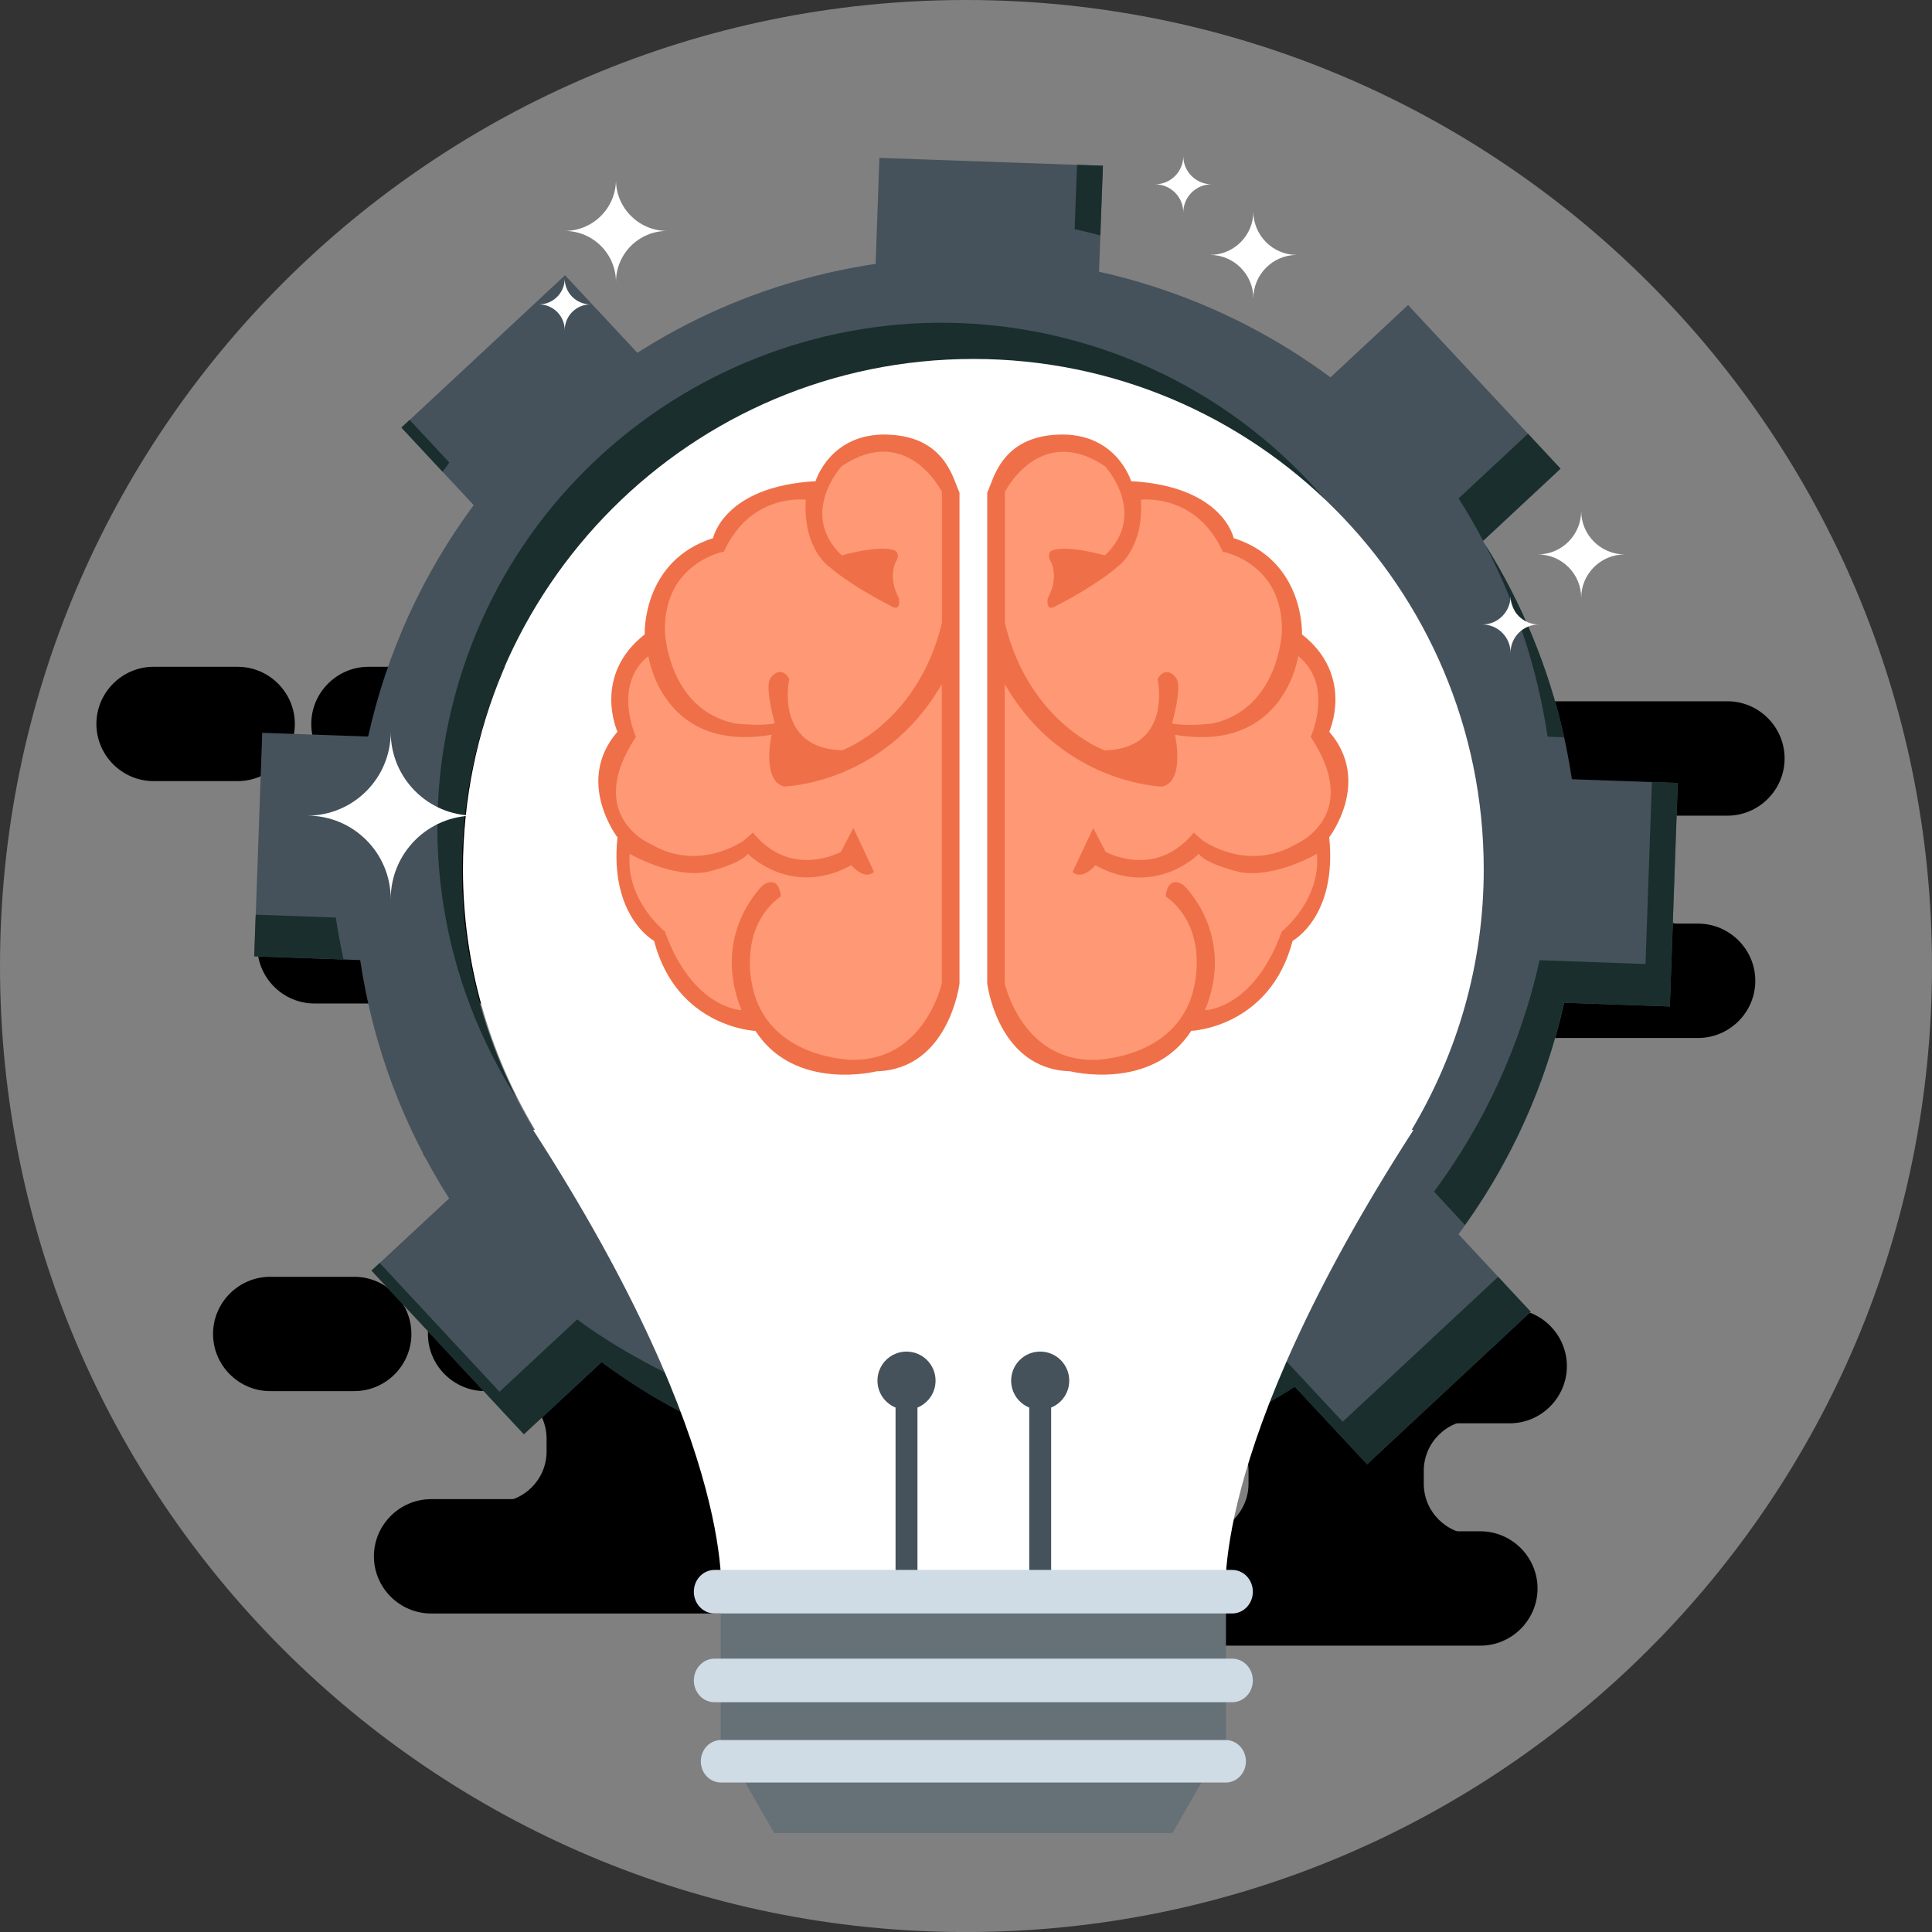 <?xml version="1.0" encoding="UTF-8"?>
<svg xmlns="http://www.w3.org/2000/svg" viewBox="0 0 454.96 454.97">
  <rect x="0" y="0" width="454.96" height="454.97" fill="#333333" stroke="none"/>
  <defs>
    <style>
      .cls-1 {
        fill: #cfdbe5;
      }

      .cls-1, .cls-2, .cls-3, .cls-4, .cls-5, .cls-6, .cls-7, .cls-8, .cls-9 {
        stroke-width: 0px;
      }

      .cls-2 {
        fill: #000;
      }

      .cls-3 {
        fill: #192e2d;
      }

      .cls-4 {
        fill: #45525b;
      }

      .cls-10 {
        isolation: isolate;
      }

      .cls-5 {
        fill: #657077;
      }

      .cls-6 {
        fill: gray;
      }

      .cls-7 {
        fill: #ef7048;
      }

      .cls-8 {
        fill: #fff;
      }

      .cls-11 {
        mix-blend-mode: multiply;
      }

      .cls-9 {
        fill: #ff9975;
      }
    </style>
  </defs>
  <g class="cls-10">
    <g id="Layer_1" data-name="Layer 1">
      <path class="cls-6" d="M454.96,227.49c0,125.63-101.84,227.48-227.48,227.48S0,353.12,0,227.49,101.84,0,227.48,0s227.48,101.85,227.48,227.49Z"/>
      <g class="cls-11">
        <path class="cls-2" d="M266.83,360.6h81.78c7.4,0,13.46,6.06,13.46,13.46h0c0,7.4-6.06,13.47-13.46,13.47h-81.78c-7.4,0-13.47-6.06-13.47-13.47h0c0-7.4,6.06-13.46,13.47-13.46Z"/>
        <path class="cls-2" d="M279.54,308.24h75.97c7.41,0,13.47,6.06,13.47,13.47h0c0,7.4-6.06,13.46-13.47,13.46h-75.97c-7.41,0-13.47-6.06-13.47-13.46h0c0-7.4,6.06-13.47,13.47-13.47Z"/>
        <path class="cls-2" d="M228.92,308.24h19.81c7.4,0,13.46,6.06,13.46,13.47h0c0,7.4-6.06,13.46-13.46,13.46h-19.81c-7.4,0-13.46-6.06-13.46-13.46h0c0-7.4,6.06-13.47,13.46-13.47Z"/>
        <path class="cls-2" d="M294.01,346.34v3.07c0,6.56-5.37,11.93-11.93,11.93h65.13c-6.56,0-11.93-5.37-11.93-11.93v-3.07c0-6.56,5.37-11.93,11.93-11.93h-65.13c6.56,0,11.93,5.37,11.93,11.93Z"/>
      </g>
      <g class="cls-11">
        <path class="cls-2" d="M101.52,353.03h81.78c7.4,0,13.46,6.06,13.46,13.47h0c0,7.4-6.06,13.46-13.46,13.46h-81.78c-7.4,0-13.47-6.06-13.47-13.46h0c0-7.41,6.06-13.47,13.47-13.47Z"/>
        <path class="cls-2" d="M114.23,300.67h75.97c7.41,0,13.47,6.06,13.47,13.46h0c0,7.4-6.06,13.46-13.47,13.46h-75.97c-7.4,0-13.46-6.06-13.46-13.46h0c0-7.41,6.06-13.46,13.46-13.46Z"/>
        <path class="cls-2" d="M63.62,300.67h19.81c7.4,0,13.45,6.06,13.45,13.46h0c0,7.4-6.05,13.46-13.45,13.46h-19.81c-7.4,0-13.45-6.06-13.45-13.46h0c0-7.41,6.05-13.46,13.45-13.46Z"/>
        <path class="cls-2" d="M128.71,338.77v3.06c0,6.56-5.37,11.93-11.94,11.93h65.14c-6.57,0-11.94-5.37-11.94-11.93v-3.06c0-6.56,5.37-11.93,11.94-11.93h-65.14c6.57,0,11.94,5.37,11.94,11.93Z"/>
      </g>
      <g class="cls-11">
        <path class="cls-2" d="M318.1,217.5h81.78c7.4,0,13.47,6.06,13.47,13.47h0c0,7.4-6.06,13.46-13.47,13.46h-81.78c-7.4,0-13.47-6.06-13.47-13.46h0c0-7.41,6.06-13.47,13.47-13.47Z"/>
        <path class="cls-2" d="M330.81,165.14h75.97c7.41,0,13.47,6.06,13.47,13.47h0c0,7.4-6.06,13.47-13.47,13.47h-75.97c-7.41,0-13.47-6.06-13.47-13.47h0c0-7.4,6.06-13.47,13.47-13.47Z"/>
        <path class="cls-2" d="M280.2,165.14h19.8c7.4,0,13.46,6.06,13.46,13.47h0c0,7.4-6.06,13.47-13.46,13.47h-19.8c-7.41,0-13.47-6.06-13.47-13.47h0c0-7.4,6.06-13.47,13.47-13.47Z"/>
        <path class="cls-2" d="M345.28,203.24v3.06c0,6.56-5.36,11.93-11.93,11.93h65.14c-6.57,0-11.94-5.37-11.94-11.93v-3.06c0-6.57,5.37-11.93,11.94-11.93h-65.14c6.57,0,11.93,5.37,11.93,11.93Z"/>
      </g>
      <g class="cls-11">
        <path class="cls-2" d="M74.05,209.38h81.78c7.41,0,13.47,6.06,13.47,13.47h0c0,7.4-6.06,13.46-13.47,13.46h-81.78c-7.4,0-13.46-6.06-13.46-13.46h0c0-7.4,6.06-13.47,13.46-13.47Z"/>
        <path class="cls-2" d="M86.77,157.02h75.98c7.4,0,13.45,6.06,13.45,13.46h0c0,7.41-6.06,13.46-13.45,13.46h-75.98c-7.4,0-13.47-6.06-13.47-13.46h0c0-7.4,6.06-13.46,13.47-13.46Z"/>
        <path class="cls-2" d="M36.16,157.02h19.8c7.41,0,13.47,6.06,13.47,13.46h0c0,7.41-6.06,13.46-13.47,13.46h-19.8c-7.4,0-13.46-6.06-13.46-13.46h0c0-7.4,6.06-13.46,13.46-13.46Z"/>
        <path class="cls-2" d="M101.25,195.12v3.06c0,6.56-5.37,11.93-11.93,11.93h65.14c-6.57,0-11.94-5.37-11.94-11.93v-3.06c0-6.56,5.37-11.93,11.94-11.93h-65.14c6.56,0,11.93,5.37,11.93,11.93Z"/>
      </g>
      <g>
        <path class="cls-4" d="M368.3,236.14l24.93.88,1.87-52.64-24.94-.88c-3.02-20.35-10.31-39.38-20.94-56.09l18.27-17.03-35.91-38.55-18.27,17.03c-12.53-9.28-26.66-16.6-41.92-21.47-3.94-1.27-7.98-2.37-12.09-3.29-.15-.04-.34-.06-.49-.1l.92-24.96-52.64-1.86-.89,24.96c-5.34.79-10.6,1.88-15.74,3.25-14.47,3.81-28.04,9.82-40.37,17.69l-17.03-18.26-38.52,35.88,17.01,18.25c-11.8,15.94-20.4,34.4-24.86,54.5l-24.94-.88-1.87,52.64,24.94.88c3.02,20.35,10.27,39.4,20.94,56.12l-18.26,17,35.88,38.55,18.3-17.02c15.92,11.83,34.38,20.42,54.49,24.86l-.89,24.97,52.62,1.86.89-24.94c5.37-.81,10.63-1.87,15.77-3.23,14.45-3.83,28.03-9.86,40.36-17.71l17.02,18.26,38.53-35.91-17-18.25c11.8-15.94,20.39-34.4,24.87-54.5ZM196.29,319.35c-63.27-17.22-100.6-82.48-83.38-145.75,17.22-63.27,82.47-100.61,145.75-83.38,63.27,17.22,100.6,82.48,83.38,145.75-17.22,63.27-82.47,100.61-145.75,83.38Z"/>
        <g>
          <path class="cls-3" d="M252.94,80.2c-63.28-17.22-128.54,20.11-145.75,83.38-9.16,33.64-2.89,67.84,14.49,95.08-12.93-25.37-16.82-55.44-8.76-85.07,17.22-63.27,82.47-100.61,145.75-83.38,29.63,8.07,53.57,26.67,68.89,50.67-14.68-28.79-40.98-51.52-74.62-60.68Z"/>
          <path class="cls-3" d="M94.52,100.68l9.71,10.42c.52-.73,1.04-1.46,1.57-2.18l-9.34-10.04-1.93,1.8Z"/>
          <path class="cls-3" d="M387.5,227.01l-24.94-.89c-4.48,20.11-13.06,38.56-24.86,54.5l7.29,7.84c10.99-15.44,19.02-33.13,23.3-52.33l24.93.88,1.87-52.64-6.08-.21-1.52,42.85Z"/>
          <path class="cls-3" d="M364.43,173.48l3.89.14c-3.6-16.31-9.96-31.62-18.59-45.39,7.25,13.94,12.31,29.17,14.7,45.25Z"/>
          <path class="cls-3" d="M99.94,272.25l.07-.06c-.19-.3-.37-.6-.56-.89.16.32.32.63.49.95Z"/>
          <path class="cls-3" d="M117.63,327.74l-28.22-30.33-1.93,1.79,35.88,38.55,18.3-17.02c14.31,10.64,30.84,19.15,54.49,24.86l.38-7.78c-20.12-4.44-44.68-15.26-60.61-27.1l-18.29,17.02Z"/>
          <path class="cls-3" d="M316.18,334.79l-17.02-18.26c-12.33,7.85-25.91,13.87-40.36,17.71-5.14,1.35-10.4,2.42-15.77,3.23l-.88,24.94-46.54-1.64-.35,9.8,52.62,1.86.89-24.94c5.37-.81,10.63-1.87,15.77-3.23,14.45-3.83,28.03-9.86,40.36-17.71l17.02,18.26,38.53-35.91-7.66-8.22-36.6,34.12Z"/>
          <path class="cls-3" d="M60.21,215.4l-.35,9.8,21.05.74c-.72-3.25-1.34-6.54-1.84-9.87l-18.86-.67Z"/>
          <path class="cls-3" d="M253.08,53.98c.14.04.34.06.49.1,1.86.41,3.71.87,5.54,1.36l.61-16.42-6.09-.21-.56,15.17Z"/>
          <path class="cls-3" d="M343.49,117.38c2.06,3.23,3.98,6.56,5.78,9.96l18.21-16.98-7.66-8.22-16.34,15.23Z"/>
        </g>
      </g>
      <g>
        <path class="cls-8" d="M145.05,42.33c0,6.65-5.41,12.05-12.07,12.05,6.66,0,12.07,5.41,12.07,12.05,0-6.65,5.38-12.05,12.05-12.05-6.66,0-12.05-5.41-12.05-12.05Z"/>
        <path class="cls-8" d="M355.71,140.4c0,3.67-2.98,6.66-6.65,6.66,3.67,0,6.65,2.98,6.65,6.65,0-3.67,2.98-6.65,6.66-6.65-3.67,0-6.66-2.99-6.66-6.66Z"/>
        <path class="cls-8" d="M92.01,172.42c0,10.83-8.79,19.65-19.64,19.65,10.86,0,19.64,8.8,19.64,19.64,0-10.84,8.81-19.64,19.66-19.64-10.85,0-19.66-8.82-19.66-19.65Z"/>
        <path class="cls-8" d="M132.98,65.61c0,3.35-2.72,6.07-6.07,6.07,3.35,0,6.07,2.72,6.07,6.07,0-3.35,2.72-6.07,6.07-6.07-3.35,0-6.07-2.72-6.07-6.07Z"/>
        <path class="cls-8" d="M372.35,120.33c0,5.63-4.57,10.23-10.22,10.23,5.65,0,10.22,4.58,10.22,10.22,0-5.64,4.59-10.22,10.24-10.22-5.64,0-10.24-4.6-10.24-10.23Z"/>
        <path class="cls-8" d="M278.65,36.75c0,3.67-2.98,6.65-6.65,6.65,3.66,0,6.65,2.98,6.65,6.65,0-3.67,2.98-6.65,6.66-6.65-3.67,0-6.66-2.98-6.66-6.65Z"/>
        <path class="cls-8" d="M295.15,49.81c0,5.65-4.58,10.22-10.22,10.22,5.64,0,10.22,4.59,10.22,10.23,0-5.64,4.59-10.23,10.23-10.23-5.64,0-10.23-4.57-10.23-10.22Z"/>
      </g>
      <g>
        <path class="cls-8" d="M229.21,84.53c-66.38,0-120.19,53.81-120.19,120.2,0,22.44,6.26,43.38,16.98,61.35h-.46c49.3,76.39,44.19,111.4,44.19,111.4h118.97s-5.14-35.01,44.16-111.4h-.44c10.71-17.97,16.98-38.91,16.98-61.35,0-66.39-53.81-120.2-120.19-120.2Z"/>
        <g>
          <path class="cls-4" d="M244.95,318.28c-3.78,0-6.84,3.06-6.84,6.84,0,2.87,1.76,5.32,4.26,6.34v62.55h5.16v-62.55c2.5-1.02,4.26-3.46,4.26-6.34,0-3.78-3.06-6.84-6.84-6.84Z"/>
          <path class="cls-4" d="M213.47,318.28c-3.77,0-6.84,3.06-6.84,6.84,0,2.87,1.76,5.32,4.26,6.34v62.55h5.16v-62.55c2.5-1.02,4.26-3.46,4.26-6.34,0-3.78-3.07-6.84-6.85-6.84Z"/>
        </g>
        <g>
          <polygon class="cls-5" points="169.73 409.73 182.32 431.65 276.09 431.65 288.7 409.73 288.7 379 169.73 379 169.73 409.73"/>
          <g>
            <path class="cls-1" d="M290.17,369.7h-121.93c-2.67,0-4.85,2.3-4.85,5.13s2.18,5.12,4.85,5.12h121.93c2.7,0,4.86-2.3,4.86-5.12s-2.16-5.13-4.86-5.13Z"/>
            <path class="cls-1" d="M290.17,390.59h-121.93c-2.67,0-4.85,2.3-4.85,5.14s2.18,5.12,4.85,5.12h121.93c2.7,0,4.86-2.29,4.86-5.12s-2.16-5.14-4.86-5.14Z"/>
            <path class="cls-1" d="M288.67,409.76h-118.9c-2.62,0-4.74,2.25-4.74,5.01s2.12,4.99,4.74,4.99h118.9c2.6,0,4.73-2.23,4.73-4.99s-2.13-5.01-4.73-5.01Z"/>
          </g>
        </g>
        <g>
          <g>
            <path class="cls-7" d="M209.12,102.34c-13.65-.49-17.06,10.97-17.06,10.97-21.71,1.22-24.14,13.41-24.14,13.41-16.82,5.36-16.1,22.67-16.1,22.67-12.43,9.75-6.42,22.92-6.42,22.92-10.13,11.72,0,24.87,0,24.87-1.92,18.68,8.62,24.38,8.62,24.38,5.36,20.47,23.89,21.21,23.89,21.21,9.27,14.38,28.53,9.51,28.53,9.51,17.06-.49,19.51-20.68,19.51-20.68v-115.6c-1.46-2.92-3.17-13.16-16.82-13.65Z"/>
            <path class="cls-9" d="M198.22,109.78s-10.29,11.14,0,21c0,0,9.08-2.61,12.49-1.14,0,0,1.22.49.5,2.19,0,0-2.44,3.66.48,9.02,0,0,.74,3.65-2.19,1.7,0,0-8.78-4.39-14.14-9.02,0,0-6.34-4.14-5.61-15.85,0,0-12.93-1.71-19.26,12.2,0,0-14.38,2.68-13.89,19.01,0,0,.73,18.04,16.34,21.45,0,0,5.85.73,9.51,0,0,0-2.22-7.74-1.22-10.24.43-1.08,2.76-3.48,4.64-.24,0,0-3.66,16.34,12.43,16.82,0,0,17.78-6.34,23.51-29.99v-30.86s-8.14-16.36-23.57-6.07Z"/>
            <path class="cls-9" d="M184.62,185.23c-5.36-1.46-2.92-12.21-2.92-12.21-25.84,4.39-29.01-18.52-29.01-18.52-8.54,6.83-2.93,19.02-2.93,19.02-12.44,18.77,3.66,25.35,3.66,25.35,11.46,6.58,21.78-.98,21.78-.98l2.11-1.83c9.02,11.09,20.72,4.52,20.72,4.52l2.93-5.61,4.87,10.36c-2.44,2.07-5.36-1.59-5.36-1.59-14.14,7.8-24.38-2.68-24.38-2.68-1.71,2.43-9.51,4.27-9.51,4.27-8.29,1.58-18.29-4.27-18.29-4.27-.98,10.97,8.28,18.28,8.28,18.28,6.57,18.29,18.05,18.53,18.05,18.53-7.32-18.04,5.12-29.5,5.12-29.5,3.9-2.43,4.15,2.68,4.15,2.68-10,7.32-6.83,20.52-6.83,20.52,3.17,17.84,23.64,18,23.64,18,17.07.24,21.08-18,21.08-18v-70.49c-13.54,23.65-37.17,24.14-37.17,24.14Z"/>
          </g>
          <g>
            <path class="cls-7" d="M313.02,172.31s6.01-13.16-6.42-22.92c0,0,.73-17.31-16.09-22.67,0,0-2.44-12.19-24.15-13.41,0,0-3.41-11.46-17.06-10.97-13.65.49-15.35,10.73-16.82,13.65v115.6s2.43,20.19,19.5,20.68c0,0,19.26,4.87,28.53-9.51,0,0,18.52-.73,23.89-21.21,0,0,10.54-5.7,8.61-24.38,0,0,10.14-13.15,0-24.87Z"/>
            <path class="cls-9" d="M287.93,129.89c-6.34-13.9-19.26-12.2-19.26-12.2.73,11.71-5.6,15.85-5.6,15.85-5.36,4.63-14.14,9.02-14.14,9.02-2.92,1.95-2.19-1.7-2.19-1.7,2.93-5.37.49-9.02.49-9.02-.74-1.71.49-2.19.49-2.19,3.41-1.46,12.49,1.14,12.49,1.14,10.29-9.86,0-21,0-21-15.43-10.29-23.57,6.07-23.57,6.07v30.86c5.74,23.65,23.52,29.99,23.52,29.99,16.1-.49,12.43-16.82,12.43-16.82,1.88-3.24,4.2-.84,4.63.24,1,2.5-1.22,10.24-1.22,10.24,3.66.73,9.51,0,9.51,0,15.61-3.41,16.34-21.45,16.34-21.45.49-16.33-13.89-19.01-13.89-19.01Z"/>
            <path class="cls-9" d="M260.38,200.59s11.7,6.57,20.72-4.52l2.11,1.83s10.33,7.56,21.78.98c0,0,16.1-6.58,3.66-25.35,0,0,5.6-12.19-2.94-19.02,0,0-3.17,22.91-29.01,18.52,0,0,2.45,10.75-2.92,12.21,0,0-23.63-.49-37.17-24.14v70.49s4.01,18.24,21.08,18c0,0,20.48-.16,23.65-18,0,0,3.17-13.2-6.83-20.52,0,0,.25-5.12,4.15-2.68,0,0,12.44,11.45,5.12,29.5,0,0,11.49-.24,18.05-18.53,0,0,9.25-7.31,8.28-18.28,0,0-10,5.85-18.28,4.27,0,0-7.8-1.83-9.51-4.27,0,0-10.24,10.48-24.39,2.68,0,0-2.92,3.66-5.36,1.59l4.87-10.36,2.93,5.61Z"/>
          </g>
        </g>
      </g>
    </g>
  </g>
</svg>